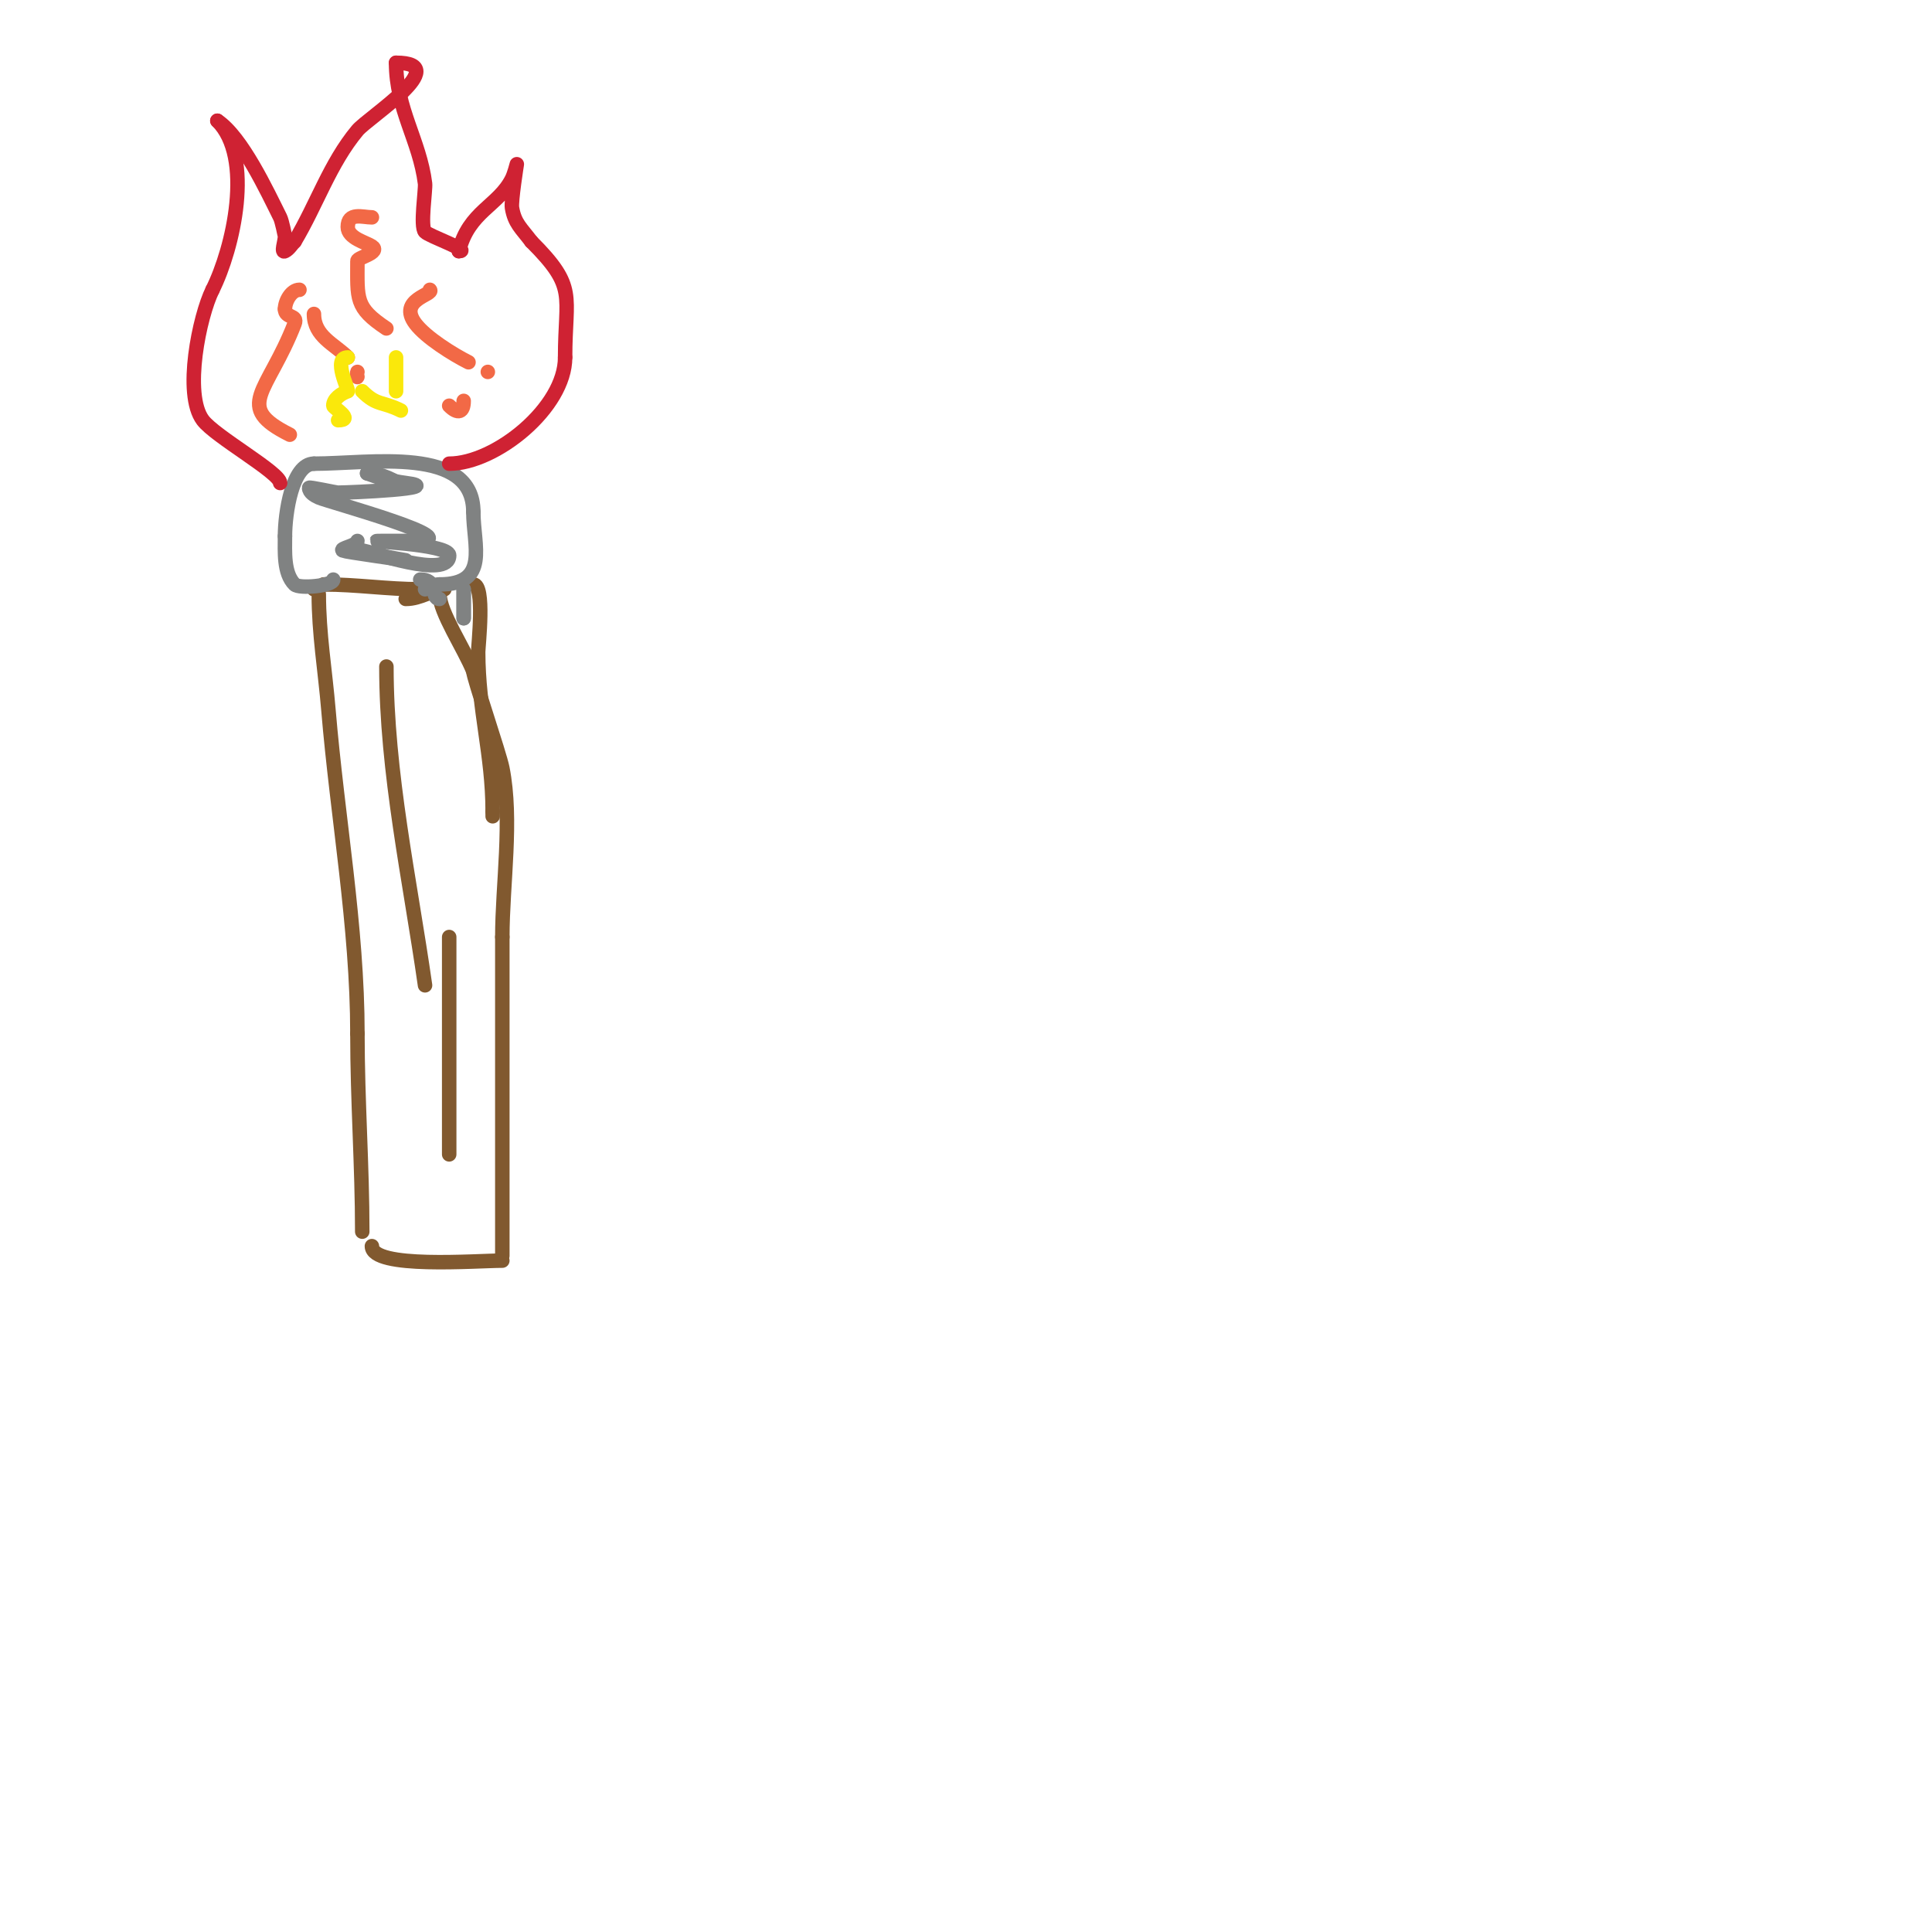 <svg viewBox='0 0 400 400' version='1.1' xmlns='http://www.w3.org/2000/svg' xmlns:xlink='http://www.w3.org/1999/xlink'><g fill='none' stroke='#81592f' stroke-width='3' stroke-linecap='round' stroke-linejoin='round'><path d='M65,122c0.471,0 1,0.529 1,1c0,8.187 1.321,15.856 2,24c1.851,22.209 6,44.79 6,67'/><path d='M74,214c0,13.914 1,27.392 1,41'/><path d='M77,258c0,4.767 21.671,3 27,3'/><path d='M104,260c0,-22 0,-44 0,-66'/><path d='M104,194c0,-10.855 2.146,-24.272 0,-35c-0.612,-3.059 -6,-18.747 -6,-20'/><path d='M98,139c-1.87,-4.674 -7,-12.278 -7,-16'/><path d='M98,121c2.462,0 1,12.744 1,14c0,11.983 3,21.189 3,33'/><path d='M102,168l0,1'/><path d='M67,121c6.871,0 13.192,1 20,1'/><path d='M84,124c3.185,0 5.51,-2 8,-2'/><path d='M80,138c0,22.045 4.891,44.238 8,66'/><path d='M93,194c0,15 0,30 0,45'/></g>
<g fill='none' stroke='#808282' stroke-width='3' stroke-linecap='round' stroke-linejoin='round'><path d='M69,120c0,1.326 -7.058,1.942 -8,1c-2.325,-2.325 -2,-6.787 -2,-10'/><path d='M59,111c0,-4.654 1.455,-15 6,-15'/><path d='M65,96c11.637,0 33,-3.8 33,10'/><path d='M98,106c0,6.973 3.424,15 -7,15'/><path d='M91,121c-1.054,0 -2.057,0.529 -3,1'/><path d='M87,120c3.94,0 2.078,4 4,4'/><path d='M96,122c0,2 0,4 0,6'/><path d='M96,122c0,2 0,4 0,6'/><path d='M74,112c0,0.97 -3.905,1.548 -3,2c0.478,0.239 13,2 13,2c0,0 -11.671,-2 -9,-2'/><path d='M75,114c1.36,0 18,6.085 18,1c0,-2.535 -19.672,-3 -14,-3c1,0 2,0 3,0c1.333,0 2.667,0 4,0'/><path d='M86,112c11.865,0 -18.127,-8.167 -20,-9c-0.862,-0.383 -2,-1.057 -2,-2c0,-0.236 5.471,1 6,1c2.41,0 22.832,-0.896 14,-2c-1.687,-0.211 -3.351,-0.588 -5,-1c-1.023,-0.256 -2,-0.667 -3,-1'/><path d='M76,98c3.049,0 5.582,1.388 8,3'/></g>
<g fill='none' stroke='#cf2233' stroke-width='3' stroke-linecap='round' stroke-linejoin='round'><path d='M58,100c0,-2.12 -13.465,-9.619 -16,-13c-4.059,-5.412 -0.704,-21.592 2,-27'/><path d='M44,60c4.283,-8.567 8.633,-27.367 1,-35'/><path d='M45,25c5.098,3.399 10.335,14.67 13,20c0.384,0.769 1,3.837 1,4c0,1 -0.894,3.447 0,3c0.843,-0.422 1.333,-1.333 2,-2'/><path d='M61,50c4.565,-7.608 7.293,-16.152 13,-23c2.255,-2.706 20.117,-14 8,-14'/><path d='M82,13c0,9.585 4.885,16.082 6,25c0.156,1.249 -1.052,8.948 0,10c0.947,0.947 9.715,4 7,4'/><path d='M95,52c2.068,-8.273 8.167,-9.335 11,-15c0.471,-0.943 1,-3 1,-3c0,0 -1.218,7.693 -1,9c0.545,3.272 1.92,4.226 4,7'/><path d='M110,50c9.611,9.611 7,10.911 7,24'/><path d='M117,74c0,10.416 -14.394,22 -24,22'/></g>
<g fill='none' stroke='#f26946' stroke-width='3' stroke-linecap='round' stroke-linejoin='round'><path d='M60,90c-11.733,-5.866 -4.63,-8.524 1,-23c0.722,-1.855 -2,-1.072 -2,-3'/><path d='M59,64c0,-1.667 1.333,-4 3,-4'/><path d='M65,65c0,4.657 4.225,6.225 7,9'/><path d='M74,78c0,0.333 -0.149,-0.702 0,-1'/><path d='M80,68c-6.523,-4.349 -6,-6.052 -6,-14c0,-0.68 4.913,-1.724 3,-3c-1.173,-0.782 -5,-1.697 -5,-4c0,-3.17 3.082,-2 5,-2'/><path d='M89,60c0.982,0.982 -6.755,1.993 -3,7c2.18,2.907 7.849,6.424 11,8'/><path d='M93,84c1.828,1.828 3,1.373 3,-1'/><path d='M101,77l0,0'/></g>
<g fill='none' stroke='#fae80b' stroke-width='3' stroke-linecap='round' stroke-linejoin='round'><path d='M70,87c3.472,0 -1,-2.576 -1,-3c0,-1.414 1.658,-2.553 3,-3c0.331,-0.11 -3.246,-7 0,-7'/><path d='M72,74'/><path d='M75,81c3.068,3.068 4.083,2.042 8,4'/><path d='M82,81c0,-2.333 0,-4.667 0,-7'/></g>
</svg>